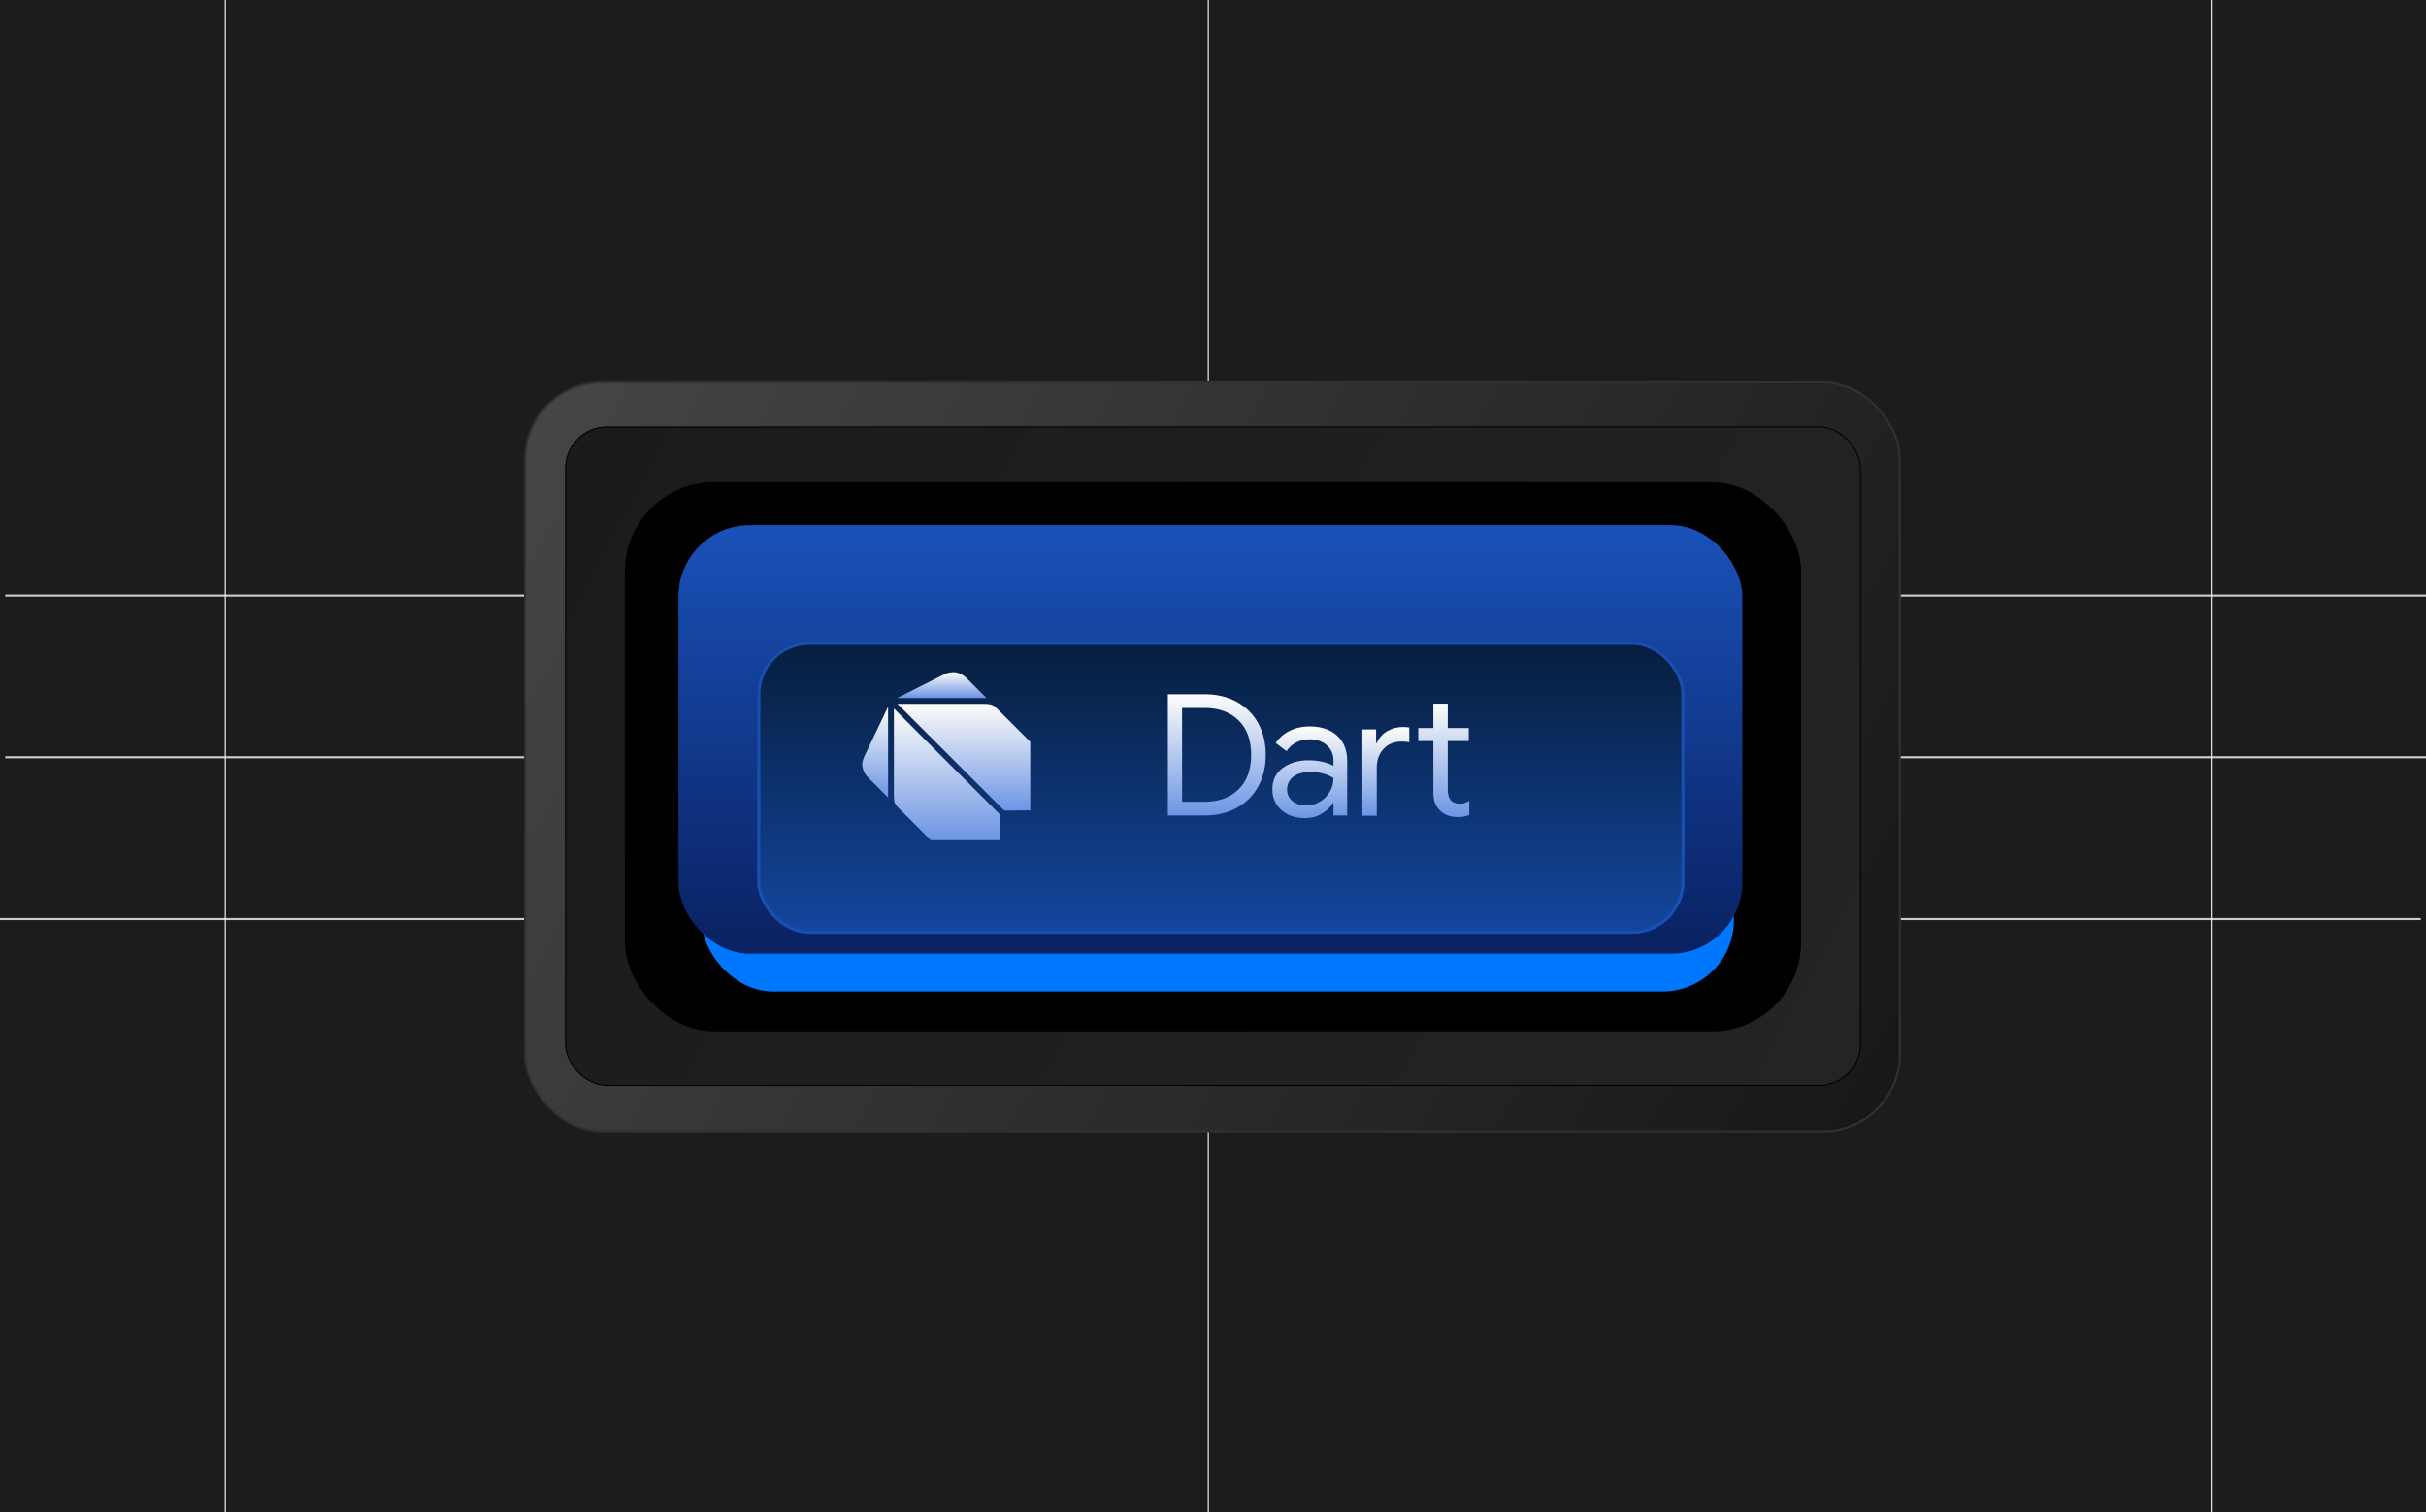<svg width="2310" height="1440" viewBox="0 0 2310 1440" fill="none" xmlns="http://www.w3.org/2000/svg">
<g clip-path="url(#clip0_2297_1755)">
<rect width="2310" height="1440" fill="url(#paint0_linear_2297_1755)"/>
<line x1="2315" y1="567" x2="5" y2="567" stroke="#CCCCCC" stroke-width="2"/>
<line x1="2315" y1="721" x2="5" y2="721" stroke="#CCCCCC" stroke-width="2"/>
<line x1="2305" y1="875" x2="-5" y2="875" stroke="#CCCCCC" stroke-width="2"/>
<line x1="2105.5" y1="-2.18557e-08" x2="2105.5" y2="1440" stroke="white"/>
<line x1="214.5" y1="-2.18557e-08" x2="214.5" y2="1440" stroke="white"/>
<line x1="1150.5" y1="-2.18557e-08" x2="1150.5" y2="1440" stroke="white"/>
<rect x="500" y="364" width="1309" height="713" rx="73" fill="url(#paint1_linear_2297_1755)" stroke="#313131" stroke-width="2"/>
<rect x="538.5" y="406.5" width="1233" height="627" rx="39.5" fill="url(#paint2_linear_2297_1755)" stroke="black"/>
<rect x="595" y="459" width="1120" height="523" rx="85" fill="black"/>
<g filter="url(#filter0_f_2297_1755)">
<rect x="668" y="548" width="983" height="396" rx="68" fill="#0077FF"/>
</g>
<g filter="url(#filter1_i_2297_1755)">
<rect x="648" y="516" width="1013" height="408" rx="68" fill="url(#paint3_linear_2297_1755)"/>
</g>
<g filter="url(#filter2_di_2297_1755)">
<rect x="713" y="581" width="883" height="278" rx="50" fill="url(#paint4_linear_2297_1755)"/>
<rect x="714.5" y="582.5" width="880" height="275" rx="48.5" stroke="#194EB2" stroke-width="3"/>
</g>
<path d="M936.68 664.597C937.576 664.597 938.462 664.608 939.336 664.651C931.262 656.576 919.955 645.269 919.955 645.269C917.555 642.859 912.584 640 908.371 640C904.755 640 901.203 640.725 898.899 642.101L854.152 664.597H936.68Z" fill="url(#paint5_linear_2297_1755)"/>
<path d="M936.68 670.144H854.547L956.211 771.808L981 771.584V706.325L947.731 673.056C944.627 670.592 941.662 670.144 936.68 670.144Z" fill="url(#paint6_linear_2297_1755)"/>
<path d="M851.145 756.544C851.145 764.523 852.073 765.781 855.603 769.323L886.259 800H952.574L952.35 775.808L851.145 674.592V756.544Z" fill="url(#paint7_linear_2297_1755)"/>
<path d="M845.597 756.544V672.885L823.101 720C822.205 721.909 821 725.237 821 727.371C821 731.968 823.016 736.672 826.259 740L845.64 759.381C845.608 758.507 845.597 757.568 845.597 756.544Z" fill="url(#paint8_linear_2297_1755)"/>
<path d="M1112 661H1146.83C1158.66 661 1168.98 663.447 1177.8 668.341C1186.61 673.236 1193.39 680.037 1198.12 688.745C1202.85 697.454 1205.22 707.449 1205.22 718.743C1205.22 730.036 1202.85 740.031 1198.12 748.74C1193.39 757.448 1186.62 764.25 1177.8 769.144C1168.98 774.038 1158.66 776.485 1146.83 776.485H1112V661ZM1146.83 763.4C1160.48 763.4 1171.32 759.482 1179.32 751.624C1187.33 743.777 1191.34 732.816 1191.34 718.731C1191.34 704.646 1187.33 693.686 1179.32 685.839C1171.32 677.992 1160.48 674.063 1146.83 674.063H1125.55V763.4H1146.83Z" fill="url(#paint9_linear_2297_1755)"/>
<path d="M1226.33 775.497C1221.59 773.131 1217.94 769.879 1215.37 765.743C1212.78 761.607 1211.5 756.897 1211.5 751.635C1211.5 742.927 1214.77 736.125 1221.33 731.231C1227.89 726.337 1236.16 723.89 1246.17 723.89C1251.11 723.89 1255.7 724.43 1259.96 725.498C1264.21 726.578 1267.46 727.807 1269.71 729.209V724.211C1269.71 718.088 1267.56 713.171 1263.26 709.46C1258.97 705.749 1253.53 703.899 1246.97 703.899C1242.35 703.899 1238.1 704.899 1234.23 706.886C1230.36 708.874 1227.29 711.643 1225.04 715.193L1214.72 707.449C1217.95 702.509 1222.39 698.637 1228.03 695.834C1233.67 693.042 1239.93 691.641 1246.81 691.641C1257.99 691.641 1266.78 694.57 1273.18 700.43C1279.58 706.289 1282.77 714.274 1282.77 724.372V776.462H1269.71V764.686H1269.07C1266.7 768.662 1263.15 772.051 1258.43 774.842C1253.69 777.634 1248.38 779.036 1242.46 779.036C1236.44 779.047 1231.06 777.864 1226.33 775.497ZM1256.65 763.4C1260.62 761.033 1263.79 757.862 1266.16 753.887C1268.53 749.912 1269.71 745.558 1269.71 740.824C1267.12 739.101 1263.95 737.711 1260.2 736.631C1256.43 735.562 1252.45 735.022 1248.26 735.022C1240.74 735.022 1235.06 736.585 1231.25 739.698C1227.43 742.823 1225.52 746.844 1225.52 751.796C1225.52 756.311 1227.25 759.964 1230.68 762.756C1234.12 765.548 1238.47 766.95 1243.75 766.95C1248.38 766.95 1252.67 765.766 1256.65 763.4Z" fill="url(#paint10_linear_2297_1755)"/>
<path d="M1297.23 694.455H1310.3V707.518H1310.94C1312.87 702.681 1316.16 698.913 1320.77 696.225C1325.39 693.536 1330.45 692.192 1335.93 692.192C1338.3 692.192 1340.28 692.353 1341.89 692.675V706.702C1340.06 706.277 1337.59 706.059 1334.47 706.059C1327.48 706.059 1321.81 708.368 1317.45 712.998C1313.1 717.617 1310.93 723.637 1310.93 731.059V776.692H1297.23V694.455Z" fill="url(#paint11_linear_2297_1755)"/>
<path d="M1378.44 776.359C1375.59 775.268 1373.2 773.786 1371.26 771.924C1369.11 769.845 1367.49 767.432 1366.42 764.698C1365.34 761.964 1364.81 758.62 1364.81 754.68V705.588H1350.46V693.169H1364.81V669.95H1378.52V693.169H1398.52V705.588H1378.52V751.405C1378.52 756.024 1379.38 759.425 1381.1 761.63C1383.15 764.055 1386.1 765.261 1389.97 765.261C1393.08 765.261 1396.09 764.353 1399 762.515V775.899C1397.39 776.646 1395.75 777.186 1394.08 777.508C1392.42 777.83 1390.29 777.99 1387.72 777.99C1384.38 777.99 1381.29 777.439 1378.44 776.359Z" fill="url(#paint12_linear_2297_1755)"/>
</g>
<defs>
<filter id="filter0_f_2297_1755" x="620.6" y="500.6" width="1077.8" height="490.8" filterUnits="userSpaceOnUse" color-interpolation-filters="sRGB">
<feFlood flood-opacity="0" result="BackgroundImageFix"/>
<feBlend mode="normal" in="SourceGraphic" in2="BackgroundImageFix" result="shape"/>
<feGaussianBlur stdDeviation="23.7" result="effect1_foregroundBlur_2297_1755"/>
</filter>
<filter id="filter1_i_2297_1755" x="646" y="500" width="1015" height="424" filterUnits="userSpaceOnUse" color-interpolation-filters="sRGB">
<feFlood flood-opacity="0" result="BackgroundImageFix"/>
<feBlend mode="normal" in="SourceGraphic" in2="BackgroundImageFix" result="shape"/>
<feColorMatrix in="SourceAlpha" type="matrix" values="0 0 0 0 0 0 0 0 0 0 0 0 0 0 0 0 0 0 127 0" result="hardAlpha"/>
<feMorphology radius="8" operator="erode" in="SourceAlpha" result="effect1_innerShadow_2297_1755"/>
<feOffset dx="-2" dy="-16"/>
<feGaussianBlur stdDeviation="38.5"/>
<feComposite in2="hardAlpha" operator="arithmetic" k2="-1" k3="1"/>
<feColorMatrix type="matrix" values="0 0 0 0 0 0 0 0 0 0 0 0 0 0 0 0 0 0 0.25 0"/>
<feBlend mode="normal" in2="shape" result="effect1_innerShadow_2297_1755"/>
</filter>
<filter id="filter2_di_2297_1755" x="675" y="546" width="973" height="368" filterUnits="userSpaceOnUse" color-interpolation-filters="sRGB">
<feFlood flood-opacity="0" result="BackgroundImageFix"/>
<feColorMatrix in="SourceAlpha" type="matrix" values="0 0 0 0 0 0 0 0 0 0 0 0 0 0 0 0 0 0 127 0" result="hardAlpha"/>
<feOffset dx="7" dy="10"/>
<feGaussianBlur stdDeviation="22.5"/>
<feComposite in2="hardAlpha" operator="out"/>
<feColorMatrix type="matrix" values="0 0 0 0 0 0 0 0 0 0 0 0 0 0 0 0 0 0 0.25 0"/>
<feBlend mode="normal" in2="BackgroundImageFix" result="effect1_dropShadow_2297_1755"/>
<feBlend mode="normal" in="SourceGraphic" in2="effect1_dropShadow_2297_1755" result="shape"/>
<feColorMatrix in="SourceAlpha" type="matrix" values="0 0 0 0 0 0 0 0 0 0 0 0 0 0 0 0 0 0 127 0" result="hardAlpha"/>
<feMorphology radius="17" operator="erode" in="SourceAlpha" result="effect2_innerShadow_2297_1755"/>
<feOffset dx="1" dy="20"/>
<feGaussianBlur stdDeviation="27.2"/>
<feComposite in2="hardAlpha" operator="arithmetic" k2="-1" k3="1"/>
<feColorMatrix type="matrix" values="0 0 0 0 0 0 0 0 0 0 0 0 0 0 0 0 0 0 0.25 0"/>
<feBlend mode="normal" in2="shape" result="effect2_innerShadow_2297_1755"/>
</filter>
<linearGradient id="paint0_linear_2297_1755" x1="5.022" y1="1.96121e-05" x2="2304.98" y2="1440" gradientUnits="userSpaceOnUse">
<stop stop-color="#1C1C1C"/>
<stop offset="1" stop-color="#1C1C1C"/>
</linearGradient>
<linearGradient id="paint1_linear_2297_1755" x1="511.181" y1="363" x2="1797.82" y2="1078" gradientUnits="userSpaceOnUse">
<stop stop-color="#464646"/>
<stop offset="1" stop-color="#171717"/>
</linearGradient>
<linearGradient id="paint2_linear_2297_1755" x1="557.246" y1="406" x2="1752.75" y2="1034" gradientUnits="userSpaceOnUse">
<stop stop-color="#1B1B1B"/>
<stop offset="1" stop-color="#242424"/>
</linearGradient>
<linearGradient id="paint3_linear_2297_1755" x1="1154.5" y1="516" x2="1154.5" y2="924" gradientUnits="userSpaceOnUse">
<stop stop-color="#1A51B8"/>
<stop offset="1" stop-color="#092161"/>
</linearGradient>
<linearGradient id="paint4_linear_2297_1755" x1="1154.5" y1="581" x2="1154.5" y2="859" gradientUnits="userSpaceOnUse">
<stop stop-color="#061E3D"/>
<stop offset="1" stop-color="#13469E"/>
</linearGradient>
<linearGradient id="paint5_linear_2297_1755" x1="896.744" y1="640" x2="896.744" y2="664.651" gradientUnits="userSpaceOnUse">
<stop stop-color="#FEFDFA"/>
<stop offset="1" stop-color="#6C95E4"/>
</linearGradient>
<linearGradient id="paint6_linear_2297_1755" x1="917.774" y1="670.144" x2="917.774" y2="771.808" gradientUnits="userSpaceOnUse">
<stop stop-color="#FEFDFA"/>
<stop offset="1" stop-color="#6C95E4"/>
</linearGradient>
<linearGradient id="paint7_linear_2297_1755" x1="901.859" y1="674.592" x2="901.859" y2="800" gradientUnits="userSpaceOnUse">
<stop stop-color="#FEFDFA"/>
<stop offset="1" stop-color="#6C95E4"/>
</linearGradient>
<linearGradient id="paint8_linear_2297_1755" x1="833.32" y1="672.885" x2="833.32" y2="759.381" gradientUnits="userSpaceOnUse">
<stop stop-color="#FEFDFA"/>
<stop offset="1" stop-color="#6C95E4"/>
</linearGradient>
<linearGradient id="paint9_linear_2297_1755" x1="1158.61" y1="661" x2="1158.61" y2="776.485" gradientUnits="userSpaceOnUse">
<stop stop-color="#FEFDFA"/>
<stop offset="1" stop-color="#6C95E4"/>
</linearGradient>
<linearGradient id="paint10_linear_2297_1755" x1="1247.13" y1="691.641" x2="1247.13" y2="779.036" gradientUnits="userSpaceOnUse">
<stop stop-color="#FEFDFA"/>
<stop offset="1" stop-color="#6C95E4"/>
</linearGradient>
<linearGradient id="paint11_linear_2297_1755" x1="1319.56" y1="692.192" x2="1319.56" y2="776.692" gradientUnits="userSpaceOnUse">
<stop stop-color="#FEFDFA"/>
<stop offset="1" stop-color="#6C95E4"/>
</linearGradient>
<linearGradient id="paint12_linear_2297_1755" x1="1374.73" y1="669.95" x2="1374.73" y2="777.99" gradientUnits="userSpaceOnUse">
<stop stop-color="#FEFDFA"/>
<stop offset="1" stop-color="#6C95E4"/>
</linearGradient>
<clipPath id="clip0_2297_1755">
<rect width="2310" height="1440" fill="white"/>
</clipPath>
</defs>
</svg>
